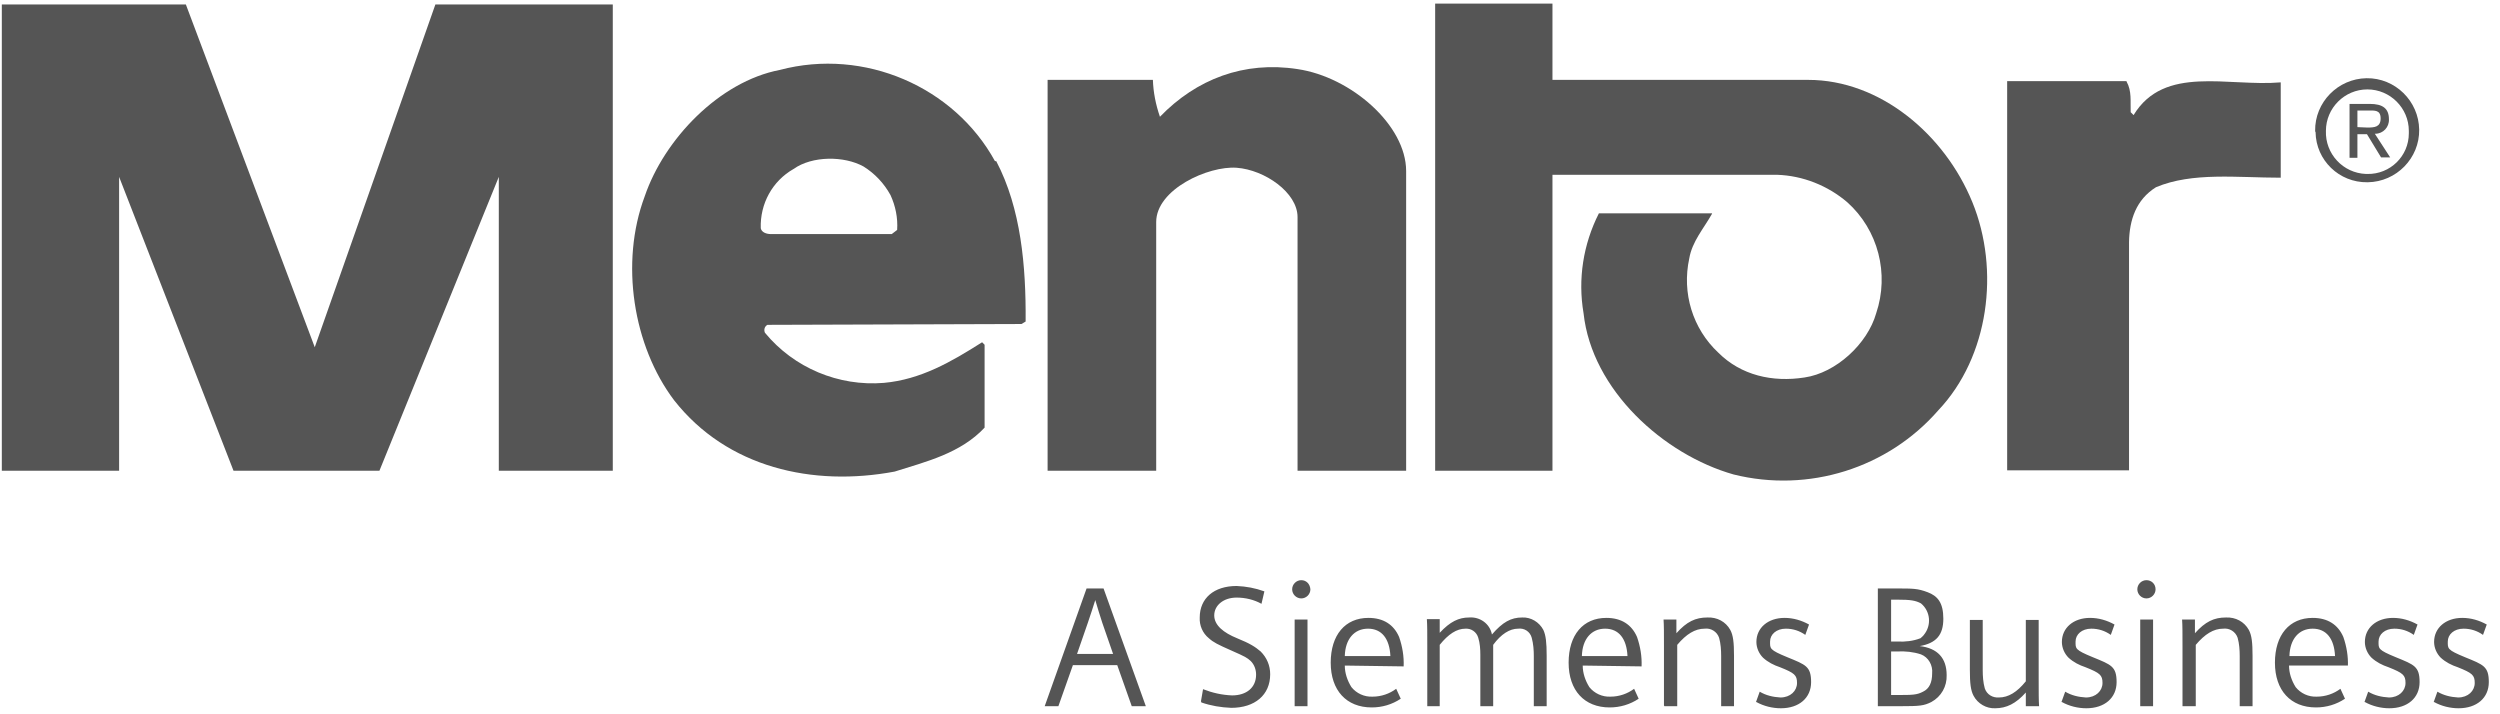 <svg width="147" height="42" viewBox="0 0 147 42" fill="none" xmlns="http://www.w3.org/2000/svg">
<path d="M0.107 27.68V0.261H10.928L18.508 20.417L25.601 0.261H36.032V27.68H29.33V10.4L22.31 27.68H13.731L7.004 10.4V27.68H0.107Z" fill="#555555"/>
<path d="M100.668 12.569C100.156 13.471 99.498 14.202 99.328 15.201C98.889 17.224 99.523 19.32 101.034 20.734C102.374 22.074 104.227 22.489 106.103 22.196C107.956 21.928 109.808 20.222 110.32 18.419C111.1 16.103 110.442 13.52 108.614 11.887C107.468 10.912 106.006 10.327 104.495 10.278H91.285V27.68H84.387V0.212H91.285V4.697H106.323C110.539 4.697 114.341 7.89 115.974 11.887C117.607 15.884 116.949 20.978 113.976 24.122C111.002 27.534 106.347 28.996 101.936 27.899C97.817 26.73 93.6 22.927 93.113 18.419C92.772 16.42 93.088 14.373 94.014 12.545H100.668V12.569Z" fill="#555555"/>
<path d="M125.041 4.794C125.358 5.355 125.26 5.964 125.284 6.598L125.455 6.768C127.259 3.795 131.012 5.111 134.107 4.843V10.449C131.548 10.449 128.916 10.107 126.771 11.009C125.601 11.74 125.211 12.935 125.187 14.226V27.656H118.021V4.77H125.041V4.794Z" fill="#555555"/>
<path d="M50.778 9.791C49.632 9.157 47.755 9.157 46.659 9.937C45.416 10.644 44.684 11.984 44.733 13.422C44.782 13.666 45.074 13.763 45.318 13.763H52.435L52.752 13.52C52.8 12.813 52.654 12.106 52.362 11.472C51.972 10.765 51.436 10.205 50.778 9.791ZM58.577 9.474C60.039 12.252 60.332 15.664 60.307 18.906L60.063 19.052L45.123 19.101C44.953 19.198 44.904 19.393 44.977 19.564C46.683 21.636 49.315 22.732 51.972 22.513C54.141 22.318 55.944 21.27 57.748 20.125L57.894 20.271V25.145C56.481 26.656 54.458 27.144 52.605 27.729C47.804 28.631 42.759 27.509 39.639 23.537C37.226 20.344 36.447 15.445 37.909 11.545C39.054 8.182 42.296 4.794 45.854 4.112C50.826 2.796 56.115 5.111 58.504 9.474H58.577Z" fill="#555555"/>
<path d="M82.754 27.68H76.296V12.764C76.296 11.326 74.37 9.986 72.713 9.864C71.055 9.742 67.984 11.131 67.984 13.056V27.68H61.599V4.697H67.79C67.814 5.428 67.96 6.159 68.204 6.866C70.349 4.648 73.151 3.576 76.296 4.063C79.44 4.526 82.681 7.353 82.681 10.059V27.68H82.754Z" fill="#555555"/>
<path d="M139.201 7.5C139.616 7.5 139.981 7.475 139.981 6.963C139.981 6.452 139.616 6.5 139.274 6.5H138.616V7.475L139.201 7.5ZM138.616 9.279H138.153V6.11H139.348C140.103 6.11 140.469 6.378 140.469 7.012C140.493 7.475 140.127 7.865 139.664 7.865H139.64L140.542 9.254H140.006L139.177 7.89H138.616V9.279ZM139.201 10.229C140.542 10.254 141.639 9.181 141.639 7.841C141.639 7.792 141.639 7.743 141.639 7.695C141.639 6.354 140.542 5.257 139.201 5.257C137.861 5.257 136.764 6.354 136.764 7.695C136.715 9.035 137.763 10.181 139.128 10.229C139.153 10.229 139.177 10.229 139.201 10.229ZM136.13 7.695C136.106 6.013 137.471 4.624 139.153 4.599C140.834 4.575 142.223 5.94 142.248 7.621C142.272 9.303 140.907 10.692 139.226 10.717H139.201C137.544 10.741 136.179 9.425 136.155 7.768C136.13 7.743 136.13 7.719 136.13 7.695Z" fill="#555555"/>
<path d="M65.694 39.111L66.547 41.524H67.375L64.889 34.602H63.89L61.428 41.524H62.233L63.086 39.111H65.694ZM65.45 38.453H63.329L63.963 36.625L64.207 35.894L64.402 35.284C64.548 35.796 64.646 36.089 64.816 36.625L65.45 38.453ZM70.641 41.304C71.202 41.499 71.787 41.597 72.396 41.621C73.785 41.621 74.687 40.866 74.687 39.647C74.687 39.135 74.492 38.672 74.126 38.306C73.81 38.038 73.517 37.843 72.737 37.527C71.957 37.21 71.397 36.771 71.397 36.186C71.397 35.601 71.933 35.138 72.713 35.138C73.225 35.138 73.737 35.26 74.175 35.504L74.346 34.773C73.81 34.578 73.273 34.48 72.713 34.456C71.372 34.456 70.544 35.187 70.544 36.308C70.519 36.771 70.714 37.234 71.08 37.527C71.348 37.77 71.592 37.892 72.42 38.258C73.249 38.623 73.322 38.672 73.541 38.867C73.761 39.087 73.858 39.379 73.858 39.671C73.858 40.427 73.298 40.89 72.445 40.89C71.86 40.866 71.299 40.744 70.739 40.524L70.617 41.231L70.641 41.304ZM76.125 41.524H76.881V36.43H76.125V41.524ZM76.515 34.114C76.222 34.114 75.979 34.358 75.979 34.651C75.979 34.943 76.222 35.187 76.515 35.187C76.808 35.187 77.051 34.943 77.051 34.651C77.027 34.334 76.808 34.114 76.515 34.114ZM82.535 39.184C82.559 38.599 82.462 38.014 82.267 37.453C81.95 36.722 81.341 36.332 80.463 36.332C79.099 36.332 78.246 37.332 78.246 38.965C78.246 40.598 79.172 41.597 80.658 41.597C81.268 41.597 81.853 41.426 82.364 41.085L82.096 40.5C81.706 40.792 81.219 40.963 80.707 40.963C80.22 40.987 79.757 40.768 79.464 40.403C79.22 40.013 79.074 39.574 79.074 39.135L82.535 39.184ZM79.074 38.575C79.099 37.575 79.635 36.966 80.439 36.966C81.243 36.966 81.706 37.551 81.755 38.575H79.074ZM83.9 41.524H84.655V37.917C85.167 37.283 85.655 36.966 86.167 36.966C86.508 36.942 86.825 37.161 86.922 37.502C87.02 37.819 87.044 38.16 87.044 38.502V41.524H87.799V37.917C88.263 37.283 88.774 36.966 89.262 36.966C89.627 36.917 89.969 37.137 90.066 37.502C90.164 37.868 90.188 38.233 90.188 38.575V41.524H90.944V38.575C90.944 37.77 90.895 37.356 90.749 37.039C90.505 36.576 90.017 36.284 89.506 36.308C88.847 36.308 88.36 36.576 87.726 37.307C87.605 36.674 87.02 36.259 86.386 36.308C85.777 36.308 85.265 36.552 84.655 37.21V36.406H83.9C83.924 36.747 83.924 37.21 83.924 38.038V41.524H83.9ZM96.525 39.184C96.549 38.599 96.452 38.014 96.257 37.453C95.94 36.722 95.331 36.332 94.453 36.332C93.088 36.332 92.235 37.332 92.235 38.965C92.235 40.598 93.162 41.597 94.648 41.597C95.257 41.597 95.843 41.426 96.354 41.085L96.086 40.5C95.696 40.792 95.209 40.963 94.697 40.963C94.21 40.987 93.746 40.768 93.454 40.403C93.21 40.013 93.064 39.574 93.064 39.135L96.525 39.184ZM93.015 38.575C93.04 37.575 93.576 36.966 94.38 36.966C95.184 36.966 95.647 37.551 95.696 38.575H93.015ZM97.865 41.524H98.621V37.917C99.157 37.283 99.669 36.966 100.23 36.966C100.595 36.917 100.961 37.137 101.083 37.502C101.18 37.843 101.204 38.233 101.204 38.575V41.524H101.96V38.575C101.96 37.77 101.911 37.356 101.741 37.039C101.473 36.552 100.961 36.284 100.4 36.308C99.693 36.308 99.181 36.552 98.572 37.234V36.43H97.817C97.841 36.771 97.841 37.234 97.841 38.063V41.475L97.865 41.524ZM103.276 41.28C103.715 41.524 104.227 41.646 104.714 41.646C105.786 41.646 106.493 41.036 106.493 40.11C106.493 39.184 106.176 39.087 105.104 38.648C104.032 38.209 104.08 38.136 104.08 37.722C104.08 37.307 104.446 36.966 105.007 36.966C105.421 36.966 105.811 37.088 106.152 37.332L106.371 36.722C105.933 36.479 105.445 36.332 104.933 36.332C103.959 36.332 103.276 36.917 103.276 37.746C103.276 38.087 103.422 38.428 103.666 38.672C103.959 38.94 104.3 39.111 104.665 39.233C105.518 39.574 105.665 39.696 105.665 40.159C105.665 40.622 105.275 41.012 104.69 41.012C104.251 40.987 103.837 40.89 103.471 40.671L103.252 41.28H103.276ZM110.393 41.524H111.758C112.879 41.524 113.123 41.499 113.561 41.28C114.146 40.963 114.488 40.354 114.463 39.696C114.463 38.697 113.927 38.111 112.879 37.99C113.854 37.819 114.268 37.332 114.268 36.381C114.268 35.431 113.927 35.041 113.342 34.821C112.757 34.602 112.489 34.602 111.49 34.602H110.417V41.524H110.393ZM111.197 35.26H111.563C112.343 35.26 112.635 35.309 112.952 35.479C113.513 35.942 113.586 36.771 113.123 37.332C113.074 37.405 113.001 37.453 112.928 37.527C112.489 37.697 112.026 37.746 111.563 37.722H111.197V35.26ZM111.197 40.866V38.306H111.563C112.026 38.282 112.513 38.331 112.952 38.477C113.391 38.648 113.659 39.111 113.61 39.598C113.61 40.135 113.439 40.5 113.074 40.671C112.708 40.866 112.44 40.866 111.538 40.866H111.197ZM119.874 36.454H119.118V40.061C118.606 40.695 118.095 41.012 117.534 41.012C117.168 41.036 116.827 40.841 116.705 40.476C116.608 40.135 116.584 39.745 116.584 39.403V36.454H115.828V39.379C115.828 40.183 115.877 40.598 116.047 40.914C116.291 41.377 116.803 41.67 117.315 41.646C117.973 41.646 118.533 41.377 119.118 40.719V41.524H119.898C119.874 41.182 119.874 40.719 119.874 39.891V36.454ZM121.239 41.28C121.677 41.524 122.189 41.646 122.677 41.646C123.749 41.646 124.456 41.036 124.456 40.11C124.456 39.184 124.139 39.087 123.067 38.648C121.994 38.209 122.043 38.136 122.043 37.722C122.043 37.307 122.409 36.966 122.969 36.966C123.383 36.966 123.773 37.088 124.115 37.332L124.334 36.722C123.895 36.479 123.408 36.332 122.896 36.332C121.921 36.332 121.239 36.917 121.239 37.746C121.239 38.087 121.385 38.428 121.629 38.672C121.921 38.94 122.262 39.111 122.628 39.233C123.481 39.574 123.627 39.696 123.627 40.159C123.627 40.622 123.237 41.012 122.652 41.012C122.214 40.987 121.799 40.89 121.434 40.671L121.214 41.28H121.239ZM125.821 41.524H126.601V36.43H125.845V41.524H125.821ZM126.211 34.114C125.918 34.114 125.675 34.358 125.675 34.651C125.675 34.943 125.918 35.187 126.211 35.187C126.503 35.187 126.747 34.943 126.747 34.651C126.747 34.334 126.503 34.114 126.211 34.114ZM128.331 41.524H129.111V37.917C129.647 37.283 130.159 36.966 130.72 36.966C131.085 36.917 131.451 37.137 131.573 37.502C131.67 37.843 131.695 38.233 131.695 38.575V41.524H132.45V38.575C132.45 37.77 132.401 37.356 132.231 37.039C131.963 36.552 131.451 36.284 130.89 36.308C130.183 36.308 129.672 36.552 129.062 37.234V36.43H128.307C128.331 36.771 128.331 37.234 128.331 38.063V41.524ZM138.056 39.184C138.08 38.599 137.983 38.014 137.788 37.453C137.471 36.722 136.862 36.332 135.984 36.332C134.619 36.332 133.766 37.332 133.766 38.965C133.766 40.598 134.692 41.597 136.179 41.597C136.788 41.597 137.373 41.426 137.885 41.085L137.617 40.5C137.227 40.792 136.74 40.963 136.228 40.963C135.74 40.987 135.277 40.768 134.985 40.403C134.741 40.013 134.595 39.574 134.595 39.135H138.056V39.184ZM134.619 38.575C134.644 37.575 135.18 36.966 135.984 36.966C136.788 36.966 137.251 37.551 137.3 38.575H134.619ZM139.055 41.28C139.494 41.524 140.006 41.646 140.493 41.646C141.565 41.646 142.272 41.036 142.272 40.11C142.272 39.184 141.955 39.087 140.883 38.648C139.811 38.209 139.859 38.136 139.859 37.722C139.859 37.307 140.225 36.966 140.786 36.966C141.2 36.966 141.59 37.088 141.931 37.332L142.15 36.722C141.712 36.479 141.224 36.332 140.712 36.332C139.738 36.332 139.055 36.917 139.055 37.746C139.055 38.087 139.201 38.428 139.445 38.672C139.738 38.94 140.079 39.111 140.444 39.233C141.297 39.574 141.444 39.696 141.444 40.159C141.444 40.622 141.054 41.012 140.469 41.012C140.03 40.987 139.616 40.89 139.25 40.671L139.031 41.28H139.055ZM143.125 41.28C143.564 41.524 144.076 41.646 144.563 41.646C145.636 41.646 146.342 41.036 146.342 40.11C146.342 39.184 146.026 39.087 144.953 38.648C143.881 38.209 143.93 38.136 143.93 37.722C143.93 37.307 144.295 36.966 144.856 36.966C145.27 36.966 145.66 37.088 146.001 37.332L146.221 36.722C145.782 36.479 145.294 36.332 144.783 36.332C143.808 36.332 143.125 36.917 143.125 37.746C143.125 38.087 143.272 38.428 143.515 38.672C143.808 38.94 144.149 39.111 144.515 39.233C145.368 39.574 145.514 39.696 145.514 40.159C145.514 40.622 145.124 41.012 144.539 41.012C144.1 40.987 143.686 40.89 143.32 40.671L143.101 41.28H143.125Z" fill="#555555"/>
</svg>
